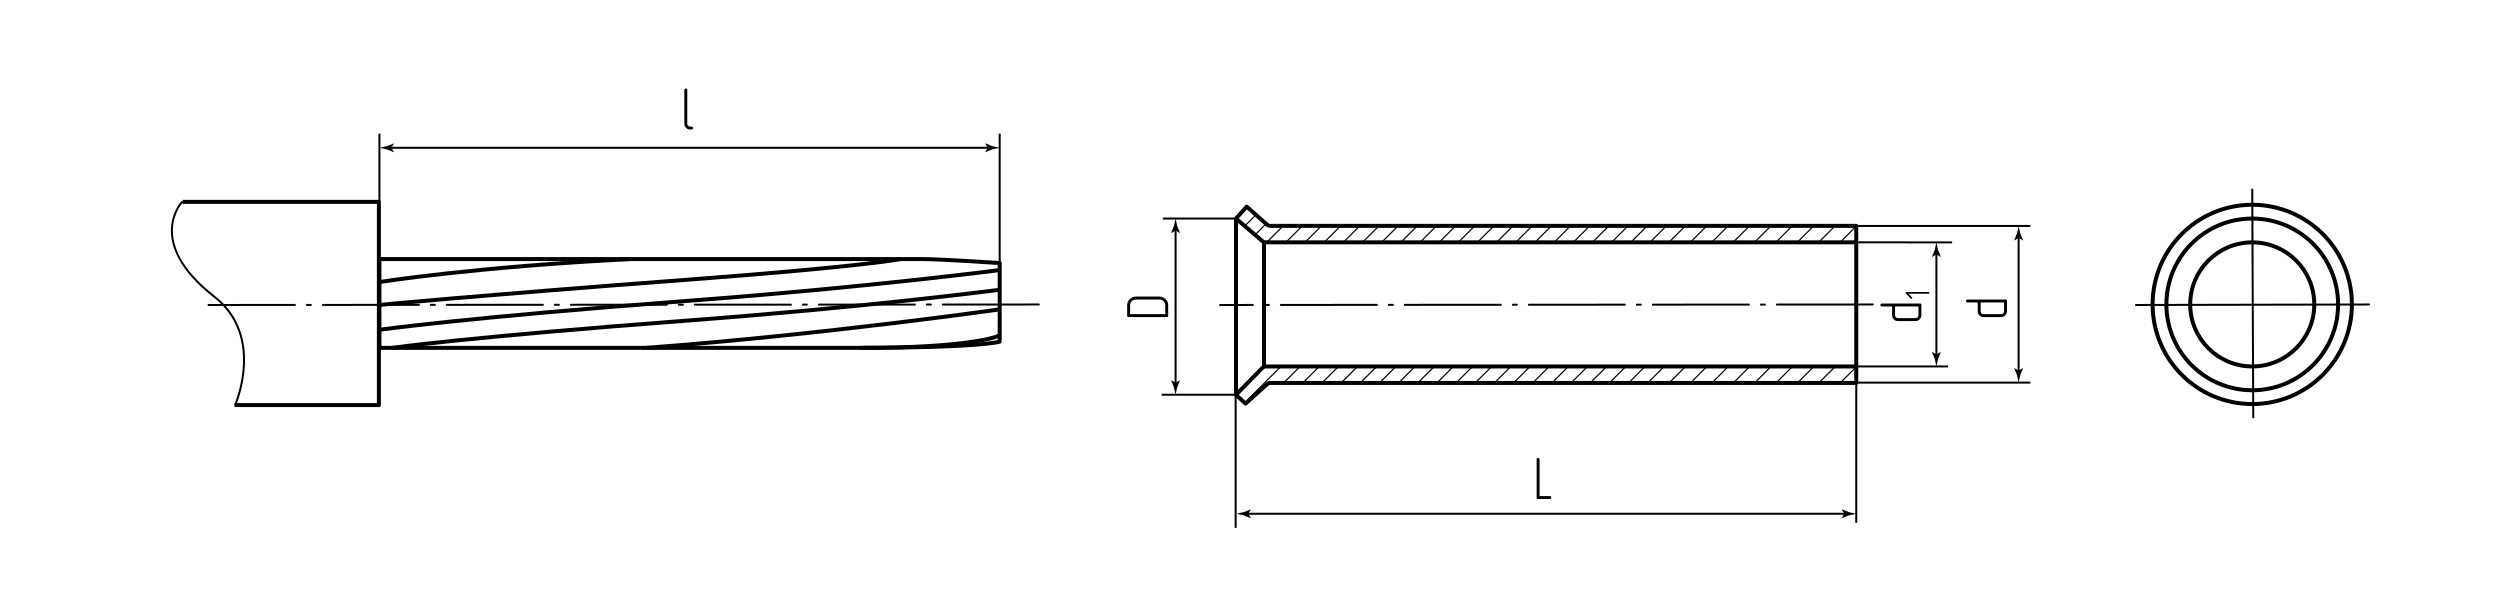 <?xml version="1.0" encoding="UTF-8"?> <!-- Generator: Adobe Illustrator 24.1.1, SVG Export Plug-In . SVG Version: 6.00 Build 0) --> <svg xmlns="http://www.w3.org/2000/svg" xmlns:xlink="http://www.w3.org/1999/xlink" version="1.1" id="nshv" x="0px" y="0px" viewBox="0 0 625.021 151.532" style="enable-background:new 0 0 625.021 151.532;" xml:space="preserve"> <style type="text/css"> .st0{fill:none;stroke:#000000;stroke-width:0.3;stroke-linecap:round;stroke-miterlimit:10;} .st1{fill:none;stroke:#000000;stroke-width:0.5;stroke-linecap:round;stroke-linejoin:round;} .st2{fill:none;stroke:#000000;stroke-width:0.5;stroke-linecap:round;stroke-linejoin:round;stroke-dasharray:24,3,1,3;} .st3{fill:none;stroke:#000000;stroke-width:0.5;} .st4{fill:none;stroke:#000000;stroke-linejoin:round;stroke-miterlimit:10;} </style> <g id="Sections"> <g id="Cu_1_"> <path class="st0" d="M412.125,95.552l3.95-3.95 M417.331,95.694l4.092-4.092 M422.678,95.694l4.092-4.092 M428.026,95.694 l4.092-4.092 M433.374,95.694l4.092-4.092 M438.721,95.694l4.092-4.092 M444.069,95.694l4.092-4.092 M449.417,95.694l4.092-4.092 M454.764,95.694l4.092-4.092 M460.112,95.694l3.59-3.59 M407.145,95.741l4.138-4.138 M402.354,95.741l4.138-4.138 M397.564,95.741l4.138-4.138 M392.773,95.741l4.138-4.138 M387.983,95.741l4.138-4.138 M383.192,95.741l4.138-4.138 M378.401,95.741l4.138-4.138 M373.611,95.741l4.138-4.138 M368.82,95.741l4.138-4.138 M364.03,95.741l4.138-4.138 M359.239,95.741l4.138-4.138 M354.449,95.741l4.138-4.138 M349.658,95.741l4.138-4.138 M344.868,95.741l4.138-4.138 M340.077,95.741l4.138-4.138 M335.286,95.741l4.138-4.138 M330.496,95.741l4.138-4.138 M325.705,95.741l4.138-4.138 M320.915,95.741l4.138-4.138 M311.3,100.565l8.962-8.962"></path> <path class="st0" d="M417.206,60.625l4.092-4.092 M422.617,60.562l4.029-4.029 M427.965,60.562l4.029-4.029 M433.312,60.562 l4.029-4.029 M438.66,60.562l4.029-4.029 M444.008,60.562l4.029-4.029 M449.355,60.562l4.029-4.029 M454.703,60.562l4.029-4.029 M460.051,60.562l4.029-4.029 M412.49,60.593l4.061-4.061 M407.699,60.593l4.061-4.061 M402.909,60.593l4.061-4.061 M398.118,60.593l4.061-4.061 M393.327,60.593l4.061-4.061 M388.537,60.593l4.061-4.061 M383.746,60.593l4.061-4.061 M378.956,60.593l4.061-4.061 M374.165,60.593l4.061-4.061 M369.375,60.593l4.061-4.061 M364.584,60.593l4.061-4.061 M359.794,60.593l4.061-4.061 M355.003,60.593l4.061-4.061 M350.212,60.593l4.061-4.061 M345.422,60.593l4.061-4.061 M340.631,60.593l4.061-4.061 M335.841,60.593l4.061-4.061 M331.05,60.593l4.061-4.061 M326.26,60.593l4.061-4.061 M321.469,60.593l4.061-4.061 M316.679,60.593l4.061-4.061 M313.769,58.712l2.733-2.733 M311.242,56.449l2.742-2.742"></path> </g> </g> <g id="BreakeLine"> <path class="st1" d="M45.496,50.512c0,0-9.401,9.996,8.107,23.678c12.733,9.95,5.198,27.033,5.198,27.033"></path> </g> <g id="Middles"> <line id="Middles_7_" class="st2" x1="468.229" y1="76.126" x2="305.01" y2="76.249"></line> <line id="Middles_1_" class="st2" x1="259.718" y1="76.126" x2="52.129" y2="76.249"></line> <line id="Middles_4_" class="st1" x1="592.287" y1="76.126" x2="534.009" y2="76.249"></line> <line id="Middles_3_" class="st1" x1="563.081" y1="47.393" x2="563.332" y2="104.344"></line> </g> <g id="Texts"> <g> <path d="M384.532,124.758c-0.24,0-0.36-0.12-0.36-0.36v-9.524c0-0.11,0.035-0.2,0.105-0.271c0.07-0.069,0.155-0.104,0.255-0.104 c0.1,0,0.188,0.032,0.262,0.098c0.075,0.064,0.113,0.157,0.113,0.277v9.149h2.565c0.24,0,0.36,0.126,0.36,0.375 c0,0.091-0.033,0.173-0.098,0.248s-0.152,0.112-0.262,0.112H384.532z"></path> </g> <g> <path d="M172.543,32.383c-0.2,0-0.388-0.037-0.563-0.112s-0.33-0.181-0.465-0.315c-0.135-0.135-0.24-0.29-0.315-0.465 c-0.075-0.175-0.113-0.367-0.113-0.577v-8.415c0-0.11,0.035-0.2,0.105-0.271c0.07-0.069,0.155-0.104,0.255-0.104 c0.1,0,0.188,0.032,0.262,0.098c0.075,0.064,0.113,0.157,0.113,0.277v8.415c0,0.21,0.07,0.385,0.21,0.524 c0.14,0.141,0.31,0.21,0.51,0.21h0.375c0.25,0,0.375,0.126,0.375,0.375c0,0.091-0.033,0.173-0.098,0.248s-0.157,0.112-0.277,0.112 H172.543z"></path> </g> <g> <path d="M470.48,76.614c-0.11,0-0.2-0.035-0.27-0.105s-0.105-0.155-0.105-0.255s0.032-0.188,0.097-0.263 c0.065-0.075,0.158-0.112,0.278-0.112h9.525c0.24,0,0.36,0.125,0.36,0.375v2.55c0,0.21-0.04,0.402-0.12,0.577 c-0.08,0.176-0.188,0.33-0.322,0.466c-0.135,0.135-0.29,0.239-0.465,0.314c-0.175,0.075-0.362,0.112-0.563,0.112H474.5 c-0.42,0-0.767-0.14-1.042-0.42c-0.275-0.279-0.412-0.63-0.412-1.05v-2.189H470.48z M473.78,78.804c0,0.21,0.07,0.385,0.21,0.525 c0.14,0.14,0.31,0.21,0.51,0.21h4.395c0.21,0,0.385-0.07,0.525-0.21c0.14-0.141,0.21-0.315,0.21-0.525v-2.189h-5.85V78.804z"></path> <path d="M482.308,73.071c0.035,0.041,0.052,0.09,0.052,0.148s-0.019,0.109-0.057,0.153c-0.038,0.043-0.089,0.065-0.153,0.065 h-5.046l0.918,0.909c0.046,0.047,0.07,0.097,0.07,0.148c0,0.059-0.022,0.109-0.065,0.153c-0.044,0.044-0.095,0.065-0.153,0.065 c-0.052,0-0.102-0.023-0.148-0.069l-1.277-1.277c-0.041-0.035-0.061-0.081-0.061-0.14s0.019-0.109,0.057-0.153 c0.038-0.044,0.089-0.065,0.153-0.065h5.553C482.22,73.01,482.273,73.03,482.308,73.071z"></path> </g> <g> <path d="M491.885,75.614c-0.11,0-0.2-0.035-0.27-0.105s-0.105-0.155-0.105-0.255s0.032-0.188,0.097-0.263 c0.065-0.075,0.158-0.112,0.278-0.112h9.525c0.24,0,0.36,0.125,0.36,0.375v2.55c0,0.21-0.04,0.402-0.12,0.577 c-0.08,0.176-0.188,0.33-0.322,0.466c-0.135,0.135-0.29,0.239-0.465,0.314c-0.175,0.075-0.362,0.112-0.563,0.112h-4.395 c-0.42,0-0.767-0.14-1.042-0.42c-0.275-0.279-0.412-0.63-0.412-1.05v-2.189H491.885z M495.184,77.804 c0,0.21,0.07,0.385,0.21,0.525c0.14,0.14,0.31,0.21,0.51,0.21h4.395c0.21,0,0.385-0.07,0.525-0.21 c0.14-0.141,0.21-0.315,0.21-0.525v-2.189h-5.85V77.804z"></path> </g> <g> <path d="M291.414,74.789c0.43,0.43,0.645,0.95,0.645,1.56v2.565c0,0.239-0.12,0.359-0.36,0.359h-9.525 c-0.25,0-0.375-0.12-0.375-0.359v-2.565c0-0.609,0.215-1.13,0.645-1.56c0.42-0.43,0.94-0.646,1.56-0.646h5.865 C290.469,74.144,290.985,74.359,291.414,74.789z M284.004,74.879c-0.2,0-0.387,0.037-0.563,0.112 c-0.175,0.075-0.33,0.18-0.465,0.315c-0.135,0.135-0.242,0.29-0.322,0.465s-0.12,0.367-0.12,0.577v2.19h8.79v-2.19 c0-0.42-0.138-0.77-0.413-1.05s-0.623-0.42-1.042-0.42H284.004z"></path> </g> </g> <g id="Pointers"> <g id="Pointers_13_"> <g> <line class="st3" x1="247.485" y1="36.947" x2="97.304" y2="36.947"></line> <g> <path d="M246.947,36.947l-0.657,1.081l0.037,0.024l1.762-0.7c0.614-0.135,1.228-0.27,1.842-0.405 c-0.614-0.135-1.228-0.27-1.842-0.405l-1.762-0.7l-0.037,0.018L246.947,36.947z"></path> </g> <g> <path d="M97.842,36.947l0.657,1.081l-0.037,0.024l-1.762-0.7c-0.614-0.135-1.228-0.27-1.842-0.405 c0.614-0.135,1.228-0.27,1.842-0.405l1.762-0.7L98.5,35.86L97.842,36.947z"></path> </g> </g> </g> <g id="Pointers_17_"> <g> <line class="st3" x1="461.634" y1="128.443" x2="311.539" y2="128.443"></line> <g> <path d="M461.095,128.443l-0.657,1.081l0.037,0.024l1.762-0.7c0.614-0.135,1.228-0.27,1.842-0.405 c-0.614-0.135-1.228-0.27-1.842-0.405l-1.762-0.7l-0.037,0.018L461.095,128.443z"></path> </g> <g> <path d="M312.078,128.443l0.657,1.081l-0.037,0.024l-1.763-0.7c-0.614-0.135-1.228-0.27-1.842-0.405 c0.614-0.135,1.228-0.27,1.842-0.405l1.763-0.7l0.037,0.018L312.078,128.443z"></path> </g> </g> </g> <g id="Pointers_15_"> <g> <line class="st3" x1="484.116" y1="89.169" x2="484.116" y2="63.047"></line> <g> <path d="M484.116,88.63l-1.081-0.657l-0.024,0.037l0.7,1.762c0.135,0.614,0.27,1.228,0.405,1.842 c0.135-0.614,0.27-1.228,0.405-1.842l0.7-1.762l-0.018-0.037L484.116,88.63z"></path> </g> <g> <path d="M484.116,63.586l-1.081,0.657l-0.024-0.037l0.7-1.762c0.135-0.614,0.27-1.228,0.405-1.842 c0.135,0.614,0.27,1.228,0.405,1.842l0.7,1.762l-0.018,0.037L484.116,63.586z"></path> </g> </g> </g> <g id="Pointers_12_"> <g> <line class="st3" x1="293.904" y1="96.24" x2="293.904" y2="57.085"></line> <g> <path d="M293.904,95.701l-1.081-0.657l-0.024,0.037l0.7,1.762c0.135,0.614,0.27,1.228,0.405,1.842 c0.135-0.614,0.27-1.228,0.405-1.842l0.7-1.762l-0.018-0.037L293.904,95.701z"></path> </g> <g> <path d="M293.904,57.623l-1.081,0.657l-0.024-0.037l0.7-1.762c0.135-0.614,0.27-1.228,0.405-1.842 c0.135,0.614,0.27,1.228,0.405,1.842l0.7,1.762l-0.018,0.037L293.904,57.623z"></path> </g> </g> </g> <g id="Pointers_5_"> <g> <line class="st3" x1="504.67" y1="93.212" x2="504.67" y2="58.935"></line> <g> <path d="M504.67,92.673l-1.081-0.657l-0.024,0.037l0.7,1.763c0.135,0.614,0.27,1.228,0.405,1.842 c0.135-0.614,0.27-1.228,0.405-1.842l0.7-1.763l-0.018-0.037L504.67,92.673z"></path> </g> <g> <path d="M504.67,59.473l-1.081,0.657l-0.024-0.037l0.7-1.763c0.135-0.614,0.27-1.228,0.405-1.842 c0.135,0.614,0.27,1.228,0.405,1.842l0.7,1.763l-0.018,0.037L504.67,59.473z"></path> </g> </g> </g> </g> <g id="Сallout"> <line id="Сallout_1_" class="st3" x1="308.92" y1="98.685" x2="308.92" y2="131.979"></line> <line id="Сallout_21_" class="st3" x1="94.858" y1="33.411" x2="94.858" y2="51.066"></line> <line id="Сallout_20_" class="st3" x1="249.931" y1="33.411" x2="249.931" y2="70.51"></line> <line id="Сallout_19_" class="st3" x1="464.08" y1="86.024" x2="464.08" y2="130.71"></line> <line id="Сallout_18_" class="st3" x1="488.049" y1="60.602" x2="464.08" y2="60.585"></line> <line id="Сallout_17_" class="st3" x1="487.04" y1="91.614" x2="464.08" y2="91.614"></line> <line id="Сallout_16_" class="st3" x1="507.606" y1="95.657" x2="464.08" y2="95.657"></line> <line id="Сallout_15_" class="st3" x1="308.715" y1="98.685" x2="290.431" y2="98.685"></line> <line id="Сallout_14_" class="st3" x1="507.606" y1="56.489" x2="464.08" y2="56.489"></line> <line id="Сallout_13_" class="st3" x1="309.007" y1="54.639" x2="290.722" y2="54.639"></line> </g> <g id="BaseContour"> <circle class="st4" cx="563.081" cy="76.104" r="24.912"></circle> <path class="st4" d="M464.08,60.593H316.4c-0.253,0-0.5-0.082-0.703-0.233l-6.69-5.722l2.676-2.971l5.128,4.542 c0.226,0.167,0.5,0.257,0.781,0.257H464.08V60.593z"></path> <path class="st4" d="M464.08,91.614h-147.62c-0.29,0-0.569,0.106-0.786,0.298l-6.666,6.773l2.386,2.227l5.413-4.879 c0.228-0.19,0.515-0.293,0.811-0.293H464.08V91.614z"></path> <circle class="st4" cx="563.081" cy="76.104" r="15.51"></circle> <path class="st4" d="M316.01,60.593"></path> <line class="st4" x1="316.01" y1="60.593" x2="316.01" y2="91.614"></line> <line class="st4" x1="464.08" y1="60.593" x2="464.08" y2="91.614"></line> <line class="st4" x1="309.007" y1="54.639" x2="309.007" y2="98.685"></line> <circle class="st4" cx="563.081" cy="76.104" r="21.465"></circle> <path class="st4" d="M94.858,86.966c0,0,89.755,0,119.674,0c30.766,0,35.399-1.548,35.399-1.548V65.771c0,0-14.533-1-19.378-1 c-33.924,0-135.695,0-135.695,0V86.966z"></path> <path class="st4" d="M244.723,134.505"></path> <polyline class="st4" points="58.649,101.264 94.722,101.264 94.722,50.473 45.649,50.473 "></polyline> <path class="st4" d="M98.043,86.966c0,0,18.383-2.649,74.352-6.862c44.339-3.337,77.536-7.66,77.536-7.66"></path> <path class="st4" d="M161.617,86.966c44.339-3.337,88.314-9.625,88.314-9.625"></path> <path class="st4" d="M215.426,86.966c28.404,0.003,34.506-3.096,34.506-3.096"></path> <path class="st4" d="M94.722,82.466c0,0,21.704-3.075,77.673-7.288c44.339-3.337,77.536-7.66,77.536-7.66"></path> <path class="st4" d="M94.722,76.249c0,0,21.704-2.145,77.673-6.358c44.339-3.337,52.669-5.12,52.669-5.12"></path> <path class="st4" d="M94.858,70.51c0,0,23.965-3.81,62.801-5.739"></path> </g> </svg> 